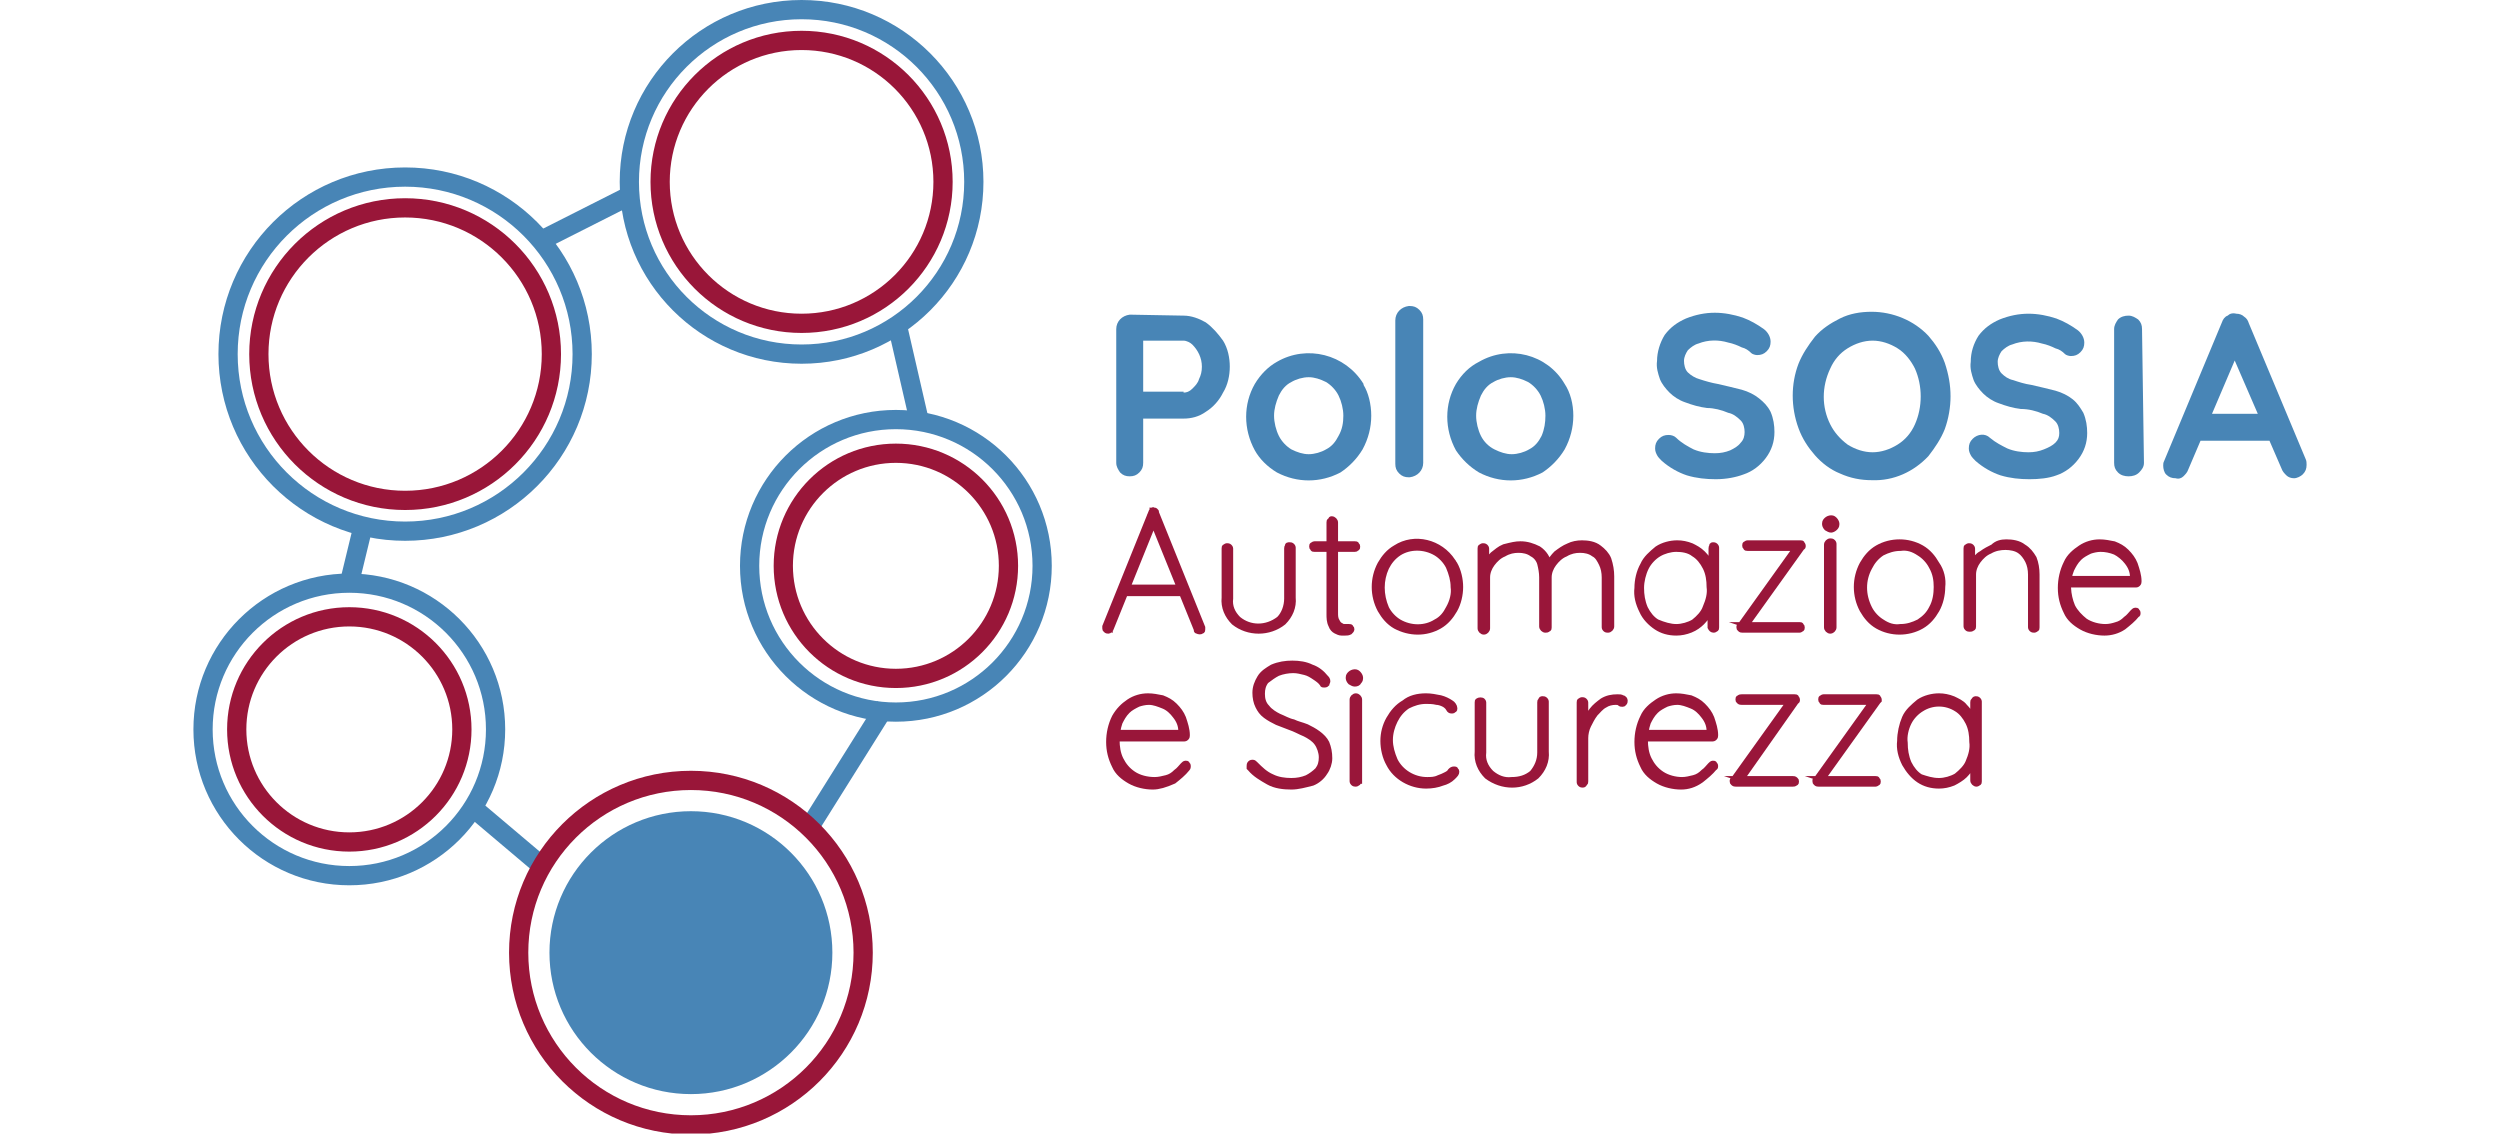 <?xml version="1.0" encoding="utf-8"?>
<!-- Generator: Adobe Illustrator 25.2.1, SVG Export Plug-In . SVG Version: 6.00 Build 0)  -->
<svg version="1.1" id="Livello_1" xmlns="http://www.w3.org/2000/svg" xmlns:xlink="http://www.w3.org/1999/xlink" x="0px" y="0px"
	 viewBox="0 0 259.8 117.8" style="enable-background:new 0 0 259.8 117.8;" xml:space="preserve">
<style type="text/css">
	.st0{fill:none;stroke:#4885B6;stroke-width:2;stroke-miterlimit:10;}
	.st1{fill:none;stroke:#991639;stroke-width:2;stroke-miterlimit:10;}
	.st2{fill:#4885B6;}
	.st3{fill:#991639;stroke:#99163A;stroke-width:0.5;stroke-miterlimit:10;}
</style>
<g id="Livello_2_1_">
	<g id="Livello_1-2">
		<g id="Livello_2-2">
			<g id="Livello_1-2-2">
				<line class="st0" x1="56.2" y1="89.9" x2="49.1" y2="83.9"/>
				<line class="st0" x1="36.3" y1="60.6" x2="37.9" y2="54"/>
				<line class="st0" x1="56.2" y1="25" x2="65.3" y2="20.4"/>
				<line class="st0" x1="93.2" y1="33.6" x2="95.5" y2="43.6"/>
				<line class="st0" x1="92" y1="73.4" x2="84.1" y2="86"/>
				<circle class="st1" cx="83.3" cy="18.9" r="14.7"/>
				<circle class="st1" cx="93.1" cy="58.8" r="11.7"/>
				<circle class="st1" cx="36.3" cy="75.8" r="11.7"/>
				<circle class="st1" cx="42.1" cy="36.8" r="15.2"/>
				<circle class="st0" cx="83.3" cy="18.9" r="17.9"/>
				<circle class="st0" cx="93.1" cy="58.8" r="15.2"/>
				<circle class="st0" cx="36.3" cy="75.8" r="15.2"/>
				<circle class="st2" cx="71.8" cy="99" r="14.7"/>
				<circle class="st0" cx="42.1" cy="36.8" r="18.4"/>
				<circle class="st1" cx="71.8" cy="99" r="17.9"/>
				<g>
					<g>
						<path class="st2" d="M123,32.8c0.8,0,1.6,0.3,2.3,0.7c0.7,0.5,1.3,1.2,1.8,1.9c0.5,0.8,0.7,1.8,0.7,2.7c0,0.9-0.2,1.9-0.7,2.7
							c-0.4,0.8-1,1.5-1.8,2c-0.7,0.5-1.5,0.7-2.3,0.7h-4.4l0.2-0.4v5c0,0.4-0.1,0.7-0.4,1c-0.3,0.3-0.6,0.4-1,0.4
							c-0.4,0-0.7-0.1-1-0.4c-0.2-0.3-0.4-0.6-0.4-1V34.2c0-0.8,0.6-1.4,1.4-1.5c0,0,0,0,0.1,0L123,32.8z M123,40.8
							c0.3,0,0.6-0.1,0.9-0.4c0.3-0.3,0.6-0.6,0.7-1c0.2-0.4,0.3-0.8,0.3-1.3c0-0.9-0.4-1.7-1-2.3c-0.2-0.2-0.6-0.4-0.9-0.4h-4.5
							l0.3-0.4v6.1l-0.3-0.4H123z"/>
					</g>
					<g>
						<path class="st2" d="M142.5,43.2c0,1.2-0.3,2.4-0.9,3.5c-0.6,1-1.4,1.8-2.3,2.4c-2.1,1.1-4.5,1.1-6.6,0
							c-1-0.6-1.8-1.4-2.3-2.3c-1.2-2.2-1.2-4.8,0-6.9c0.6-1,1.4-1.8,2.3-2.3c3.1-1.8,7.1-0.8,9,2.3c0,0,0,0,0,0.1
							C142.2,40.8,142.5,42,142.5,43.2z M139.6,43.2c0-0.7-0.2-1.5-0.5-2.1c-0.3-0.6-0.8-1.1-1.3-1.4c-0.6-0.3-1.2-0.5-1.8-0.5
							c-0.6,0-1.3,0.2-1.8,0.5c-0.6,0.3-1,0.8-1.3,1.4c-0.3,0.7-0.5,1.4-0.5,2.1c0,0.7,0.2,1.5,0.5,2.1c0.3,0.6,0.8,1.1,1.3,1.4
							c0.6,0.3,1.2,0.5,1.8,0.5c0.6,0,1.3-0.2,1.8-0.5c0.6-0.3,1-0.8,1.3-1.4C139.5,44.6,139.6,43.9,139.6,43.2z"/>
					</g>
					<g>
						<path class="st2" d="M147.9,48.1c0,0.8-0.6,1.4-1.4,1.5c0,0,0,0-0.1,0c-0.4,0-0.7-0.1-1-0.4c-0.3-0.3-0.4-0.6-0.4-1V33.3
							c0-0.8,0.6-1.4,1.4-1.5c0,0,0,0,0.1,0c0.4,0,0.7,0.1,1,0.4c0.3,0.3,0.4,0.6,0.4,1L147.9,48.1z"/>
					</g>
					<g>
						<path class="st2" d="M163.5,43.2c0,1.2-0.3,2.4-0.9,3.5c-0.6,1-1.4,1.8-2.3,2.4c-2.1,1.1-4.5,1.1-6.6,0
							c-1-0.6-1.8-1.4-2.4-2.3c-1.2-2.2-1.2-4.8,0-6.9c0.6-1,1.4-1.8,2.4-2.3c3.1-1.8,7.1-0.8,8.9,2.3c0,0,0,0,0,0
							C163.2,40.8,163.5,42,163.5,43.2z M160.6,43.2c0-0.7-0.2-1.5-0.5-2.1c-0.3-0.6-0.8-1.1-1.3-1.4c-0.6-0.3-1.2-0.5-1.8-0.5
							c-0.6,0-1.3,0.2-1.8,0.5c-0.6,0.3-1,0.8-1.3,1.4c-0.3,0.7-0.5,1.4-0.5,2.1c0,0.7,0.2,1.5,0.5,2.1c0.3,0.6,0.8,1.1,1.4,1.4
							c0.6,0.3,1.2,0.5,1.8,0.5c0.6,0,1.3-0.2,1.8-0.5c0.6-0.3,1-0.8,1.3-1.4C160.5,44.6,160.6,43.9,160.6,43.2z"/>
						<path class="st2" d="M178.3,49.8c-1,0-2-0.1-3-0.4c-0.9-0.3-1.8-0.8-2.6-1.5c-0.2-0.2-0.4-0.4-0.5-0.6
							c-0.1-0.2-0.2-0.4-0.2-0.7c0-0.4,0.1-0.7,0.4-1c0.3-0.3,0.6-0.4,1-0.4c0.3,0,0.6,0.1,0.8,0.3c0.5,0.5,1.2,0.9,1.8,1.2
							c0.7,0.3,1.5,0.4,2.2,0.4c0.6,0,1.1-0.1,1.6-0.3c0.4-0.2,0.8-0.4,1.1-0.8c0.3-0.3,0.4-0.7,0.4-1.1c0-0.4-0.1-0.9-0.4-1.2
							c-0.4-0.4-0.8-0.7-1.3-0.8c-0.7-0.3-1.5-0.5-2.2-0.5c-0.8-0.1-1.5-0.3-2.3-0.6c-0.6-0.2-1.2-0.6-1.6-1c-0.4-0.4-0.8-0.9-1-1.4
							c-0.2-0.6-0.4-1.2-0.3-1.9c0-0.9,0.3-1.9,0.8-2.7c0.6-0.8,1.3-1.3,2.2-1.7c1-0.4,2-0.6,3-0.6c1,0,2,0.2,2.9,0.5
							c0.8,0.3,1.5,0.7,2.2,1.2c0.4,0.3,0.7,0.8,0.7,1.3c0,0.4-0.1,0.7-0.4,1c-0.3,0.3-0.6,0.4-1,0.4c-0.2,0-0.5-0.1-0.6-0.2
							c-0.3-0.3-0.6-0.5-1-0.6c-0.4-0.2-0.9-0.4-1.4-0.5c-1-0.3-2.1-0.3-3.1,0.1c-0.4,0.1-0.8,0.4-1.1,0.7c-0.2,0.3-0.4,0.7-0.4,1.1
							c0,0.4,0.1,0.9,0.4,1.2c0.3,0.3,0.8,0.6,1.2,0.7c0.6,0.2,1.3,0.4,1.9,0.5c0.9,0.2,1.7,0.4,2.5,0.6c0.7,0.2,1.3,0.5,1.8,0.9
							c0.5,0.4,0.9,0.8,1.2,1.4c0.3,0.7,0.4,1.4,0.4,2.1c0,1-0.3,1.9-0.9,2.7c-0.6,0.8-1.4,1.4-2.3,1.7
							C180.4,49.6,179.4,49.8,178.3,49.8z"/>
						<path class="st2" d="M202.7,41.2c0,1.1-0.2,2.3-0.6,3.4c-0.4,1-1,1.9-1.7,2.8c-1.5,1.6-3.6,2.6-5.9,2.5
							c-1.1,0-2.2-0.2-3.3-0.7c-1-0.4-1.9-1.1-2.6-1.9c-0.7-0.8-1.3-1.7-1.7-2.8c-0.8-2.2-0.8-4.6,0-6.7c0.4-1,1-1.9,1.7-2.8
							c0.7-0.8,1.6-1.4,2.6-1.9c1-0.5,2.1-0.7,3.3-0.7c2.2,0,4.4,0.9,5.9,2.5c0.7,0.8,1.3,1.7,1.7,2.8
							C202.5,38.9,202.7,40,202.7,41.2z M199.6,41.2c0-1-0.2-2-0.6-2.9c-0.4-0.8-1-1.6-1.8-2.1c-0.8-0.5-1.7-0.8-2.6-0.8
							c-0.9,0-1.8,0.3-2.6,0.8c-0.8,0.5-1.4,1.2-1.8,2.1c-0.9,1.9-0.9,4,0,5.8c0.4,0.8,1,1.5,1.8,2.1c0.8,0.5,1.7,0.8,2.6,0.8
							c0.9,0,1.8-0.3,2.6-0.8c0.8-0.5,1.4-1.2,1.8-2.1C199.4,43.2,199.6,42.2,199.6,41.2z"/>
						<path class="st2" d="M210.9,49.8c-1,0-2-0.1-3-0.4c-0.9-0.3-1.8-0.8-2.6-1.5c-0.2-0.2-0.4-0.4-0.5-0.6
							c-0.1-0.2-0.2-0.4-0.2-0.7c0-0.4,0.1-0.7,0.4-1c0.5-0.5,1.3-0.6,1.8-0.1c0.6,0.5,1.2,0.8,1.8,1.1c0.7,0.3,1.5,0.4,2.2,0.4
							c0.6,0,1.1-0.1,1.6-0.3c0.5-0.2,0.9-0.4,1.2-0.7c0.3-0.3,0.4-0.6,0.4-1c0-0.4-0.1-0.9-0.4-1.2c-0.4-0.4-0.8-0.7-1.3-0.8
							c-0.7-0.3-1.5-0.5-2.3-0.5c-0.8-0.1-1.5-0.3-2.3-0.6c-0.6-0.2-1.2-0.6-1.6-1c-0.4-0.4-0.8-0.9-1-1.4c-0.2-0.6-0.4-1.2-0.3-1.9
							c0-1,0.3-1.9,0.8-2.7c0.6-0.8,1.3-1.3,2.2-1.7c1-0.4,2-0.6,3-0.6c1,0,2,0.2,2.9,0.5c0.8,0.3,1.5,0.7,2.2,1.2
							c0.4,0.3,0.7,0.8,0.7,1.3c0,0.4-0.1,0.7-0.4,1c-0.3,0.3-0.6,0.4-1,0.4c-0.2,0-0.5-0.1-0.6-0.2c-0.3-0.3-0.6-0.5-1-0.6
							c-0.4-0.2-0.9-0.4-1.4-0.5c-1-0.3-2.1-0.3-3.1,0.1c-0.4,0.1-0.8,0.4-1.1,0.7c-0.2,0.3-0.4,0.7-0.4,1.1c0,0.4,0.1,0.9,0.4,1.2
							c0.3,0.3,0.7,0.6,1.2,0.7c0.6,0.2,1.2,0.4,1.9,0.5c0.9,0.2,1.7,0.4,2.5,0.6c0.7,0.2,1.3,0.5,1.8,0.9c0.5,0.4,0.8,0.9,1.1,1.4
							c0.3,0.7,0.4,1.4,0.4,2.1c0,1-0.3,1.9-0.9,2.7c-0.6,0.8-1.4,1.4-2.3,1.7C212.9,49.7,211.9,49.8,210.9,49.8z"/>
						<path class="st2" d="M222.8,48.1c0,0.4-0.2,0.7-0.5,1c-0.3,0.3-0.7,0.4-1.1,0.4c-0.4,0-0.8-0.1-1.1-0.4
							c-0.3-0.3-0.4-0.6-0.4-1V34.2c0-0.4,0.2-0.7,0.4-1c0.3-0.3,0.7-0.4,1.1-0.4c0.4,0,0.7,0.2,1,0.4c0.3,0.3,0.4,0.6,0.4,1
							L222.8,48.1z"/>
						<path class="st2" d="M232.6,36.6l-5.2,12.2c-0.1,0.3-0.3,0.5-0.5,0.7c-0.2,0.2-0.5,0.3-0.8,0.2c-0.4,0-0.7-0.1-1-0.4
							c-0.2-0.2-0.3-0.6-0.3-0.9c0-0.2,0-0.3,0.1-0.5l6-14.4c0.1-0.3,0.3-0.6,0.6-0.7c0.2-0.2,0.5-0.3,0.9-0.2
							c0.3,0,0.6,0.1,0.8,0.3c0.3,0.2,0.4,0.4,0.5,0.7l5.9,14.1c0.1,0.2,0.1,0.4,0.1,0.6c0,0.4-0.1,0.7-0.4,1
							c-0.2,0.2-0.6,0.4-0.9,0.4c-0.3,0-0.6-0.1-0.8-0.3c-0.2-0.2-0.4-0.4-0.5-0.7l-5.2-12L232.6,36.6z M228.1,45.8l1.3-2.8h6.5
							l0.5,2.8H228.1z"/>
					</g>
					<g>
						<path class="st3" d="M120.1,53.9l-4.6,11.4c0,0.1-0.1,0.1-0.1,0.2c-0.1,0-0.1,0.1-0.2,0.1c-0.1,0-0.2,0-0.3-0.1
							c-0.1-0.1-0.1-0.1-0.1-0.2c0-0.1,0-0.1,0-0.2l4.8-11.9c0-0.1,0.1-0.1,0.1-0.2c0.1,0,0.1-0.1,0.2,0c0.1,0,0.2,0,0.2,0.1
							c0.1,0,0.1,0.1,0.1,0.2l4.8,11.9c0,0,0,0.1,0,0.2c0,0.1,0,0.2-0.1,0.2c-0.1,0.1-0.3,0.1-0.5,0c-0.1,0-0.1-0.1-0.1-0.2
							l-4.7-11.6L120.1,53.9z M116.8,61.7L117,61h5.8l0.2,0.7H116.8z"/>
					</g>
					<g>
						<path class="st3" d="M134,56.6c0.1,0,0.2,0,0.3,0.1c0.1,0.1,0.1,0.2,0.1,0.2v5.2c0.1,1-0.3,1.9-1,2.6c-1.5,1.2-3.7,1.2-5.2,0
							c-0.7-0.7-1.1-1.6-1-2.6V57c0-0.1,0-0.2,0.1-0.2c0.1-0.1,0.2-0.1,0.2-0.1c0.1,0,0.2,0,0.3,0.1c0.1,0.1,0.1,0.2,0.1,0.2v5.2
							c-0.1,0.8,0.2,1.5,0.8,2.1c1.2,1,2.9,1,4.2,0c0.5-0.5,0.8-1.3,0.8-2.1V57c0-0.1,0-0.2,0.1-0.2C133.7,56.6,133.9,56.6,134,56.6
							z"/>
					</g>
					<g>
						<path class="st3" d="M136.6,56.5h4.2c0.1,0,0.2,0,0.2,0.1c0.1,0.1,0.1,0.1,0.1,0.2c0,0.1,0,0.2-0.1,0.2
							c-0.1,0.1-0.1,0.1-0.2,0.1h-4.2c-0.1,0-0.2,0-0.2-0.1c-0.1-0.1-0.1-0.1-0.1-0.2c0-0.1,0-0.2,0.1-0.2
							C136.4,56.6,136.5,56.5,136.6,56.5z M138.4,53.9c0.2,0,0.4,0.2,0.4,0.4l0,0v9.4c0,0.3,0,0.6,0.2,0.9c0.1,0.2,0.2,0.3,0.4,0.4
							c0.1,0.1,0.3,0.1,0.4,0.1c0.1,0,0.1,0,0.2,0c0.1,0,0.1,0,0.2,0c0.1,0,0.2,0,0.2,0.1c0.1,0.1,0.1,0.1,0.1,0.2
							c0,0.1-0.1,0.2-0.2,0.3c-0.2,0.1-0.3,0.1-0.5,0.1h-0.4c-0.2,0-0.4-0.1-0.6-0.2c-0.2-0.1-0.4-0.3-0.5-0.6
							c-0.2-0.4-0.2-0.8-0.2-1.2v-9.5c0-0.1,0-0.2,0.1-0.2C138.3,53.9,138.3,53.9,138.4,53.9z"/>
					</g>
					<g>
						<path class="st3" d="M151.8,61c0,0.8-0.2,1.7-0.6,2.4c-0.4,0.7-0.9,1.3-1.6,1.7c-1.4,0.8-3.1,0.8-4.6,0
							c-0.7-0.4-1.2-1-1.6-1.7c-0.8-1.5-0.8-3.3,0-4.8c0.4-0.7,0.9-1.3,1.6-1.7c2-1.3,4.7-0.6,6,1.4c0.1,0.1,0.1,0.2,0.2,0.3
							C151.6,59.3,151.8,60.2,151.8,61z M151,61c0-0.7-0.2-1.4-0.5-2.1c-0.3-0.6-0.8-1.1-1.3-1.4c-1.2-0.7-2.7-0.7-3.8,0
							c-0.6,0.4-1,0.9-1.3,1.5c-0.6,1.3-0.6,2.8,0,4.2c0.3,0.6,0.8,1.1,1.3,1.4c1.2,0.7,2.7,0.7,3.8,0c0.6-0.3,1-0.8,1.3-1.4
							C150.9,62.5,151.1,61.7,151,61z"/>
						<path class="st3" d="M158,56.5c0.7,0,1.3,0.2,1.9,0.5c0.6,0.4,1,1,1.1,1.7l-0.2,0.2l0.1-0.3c0.2-0.4,0.5-0.8,0.8-1.1
							c0.4-0.3,0.8-0.6,1.3-0.8c0.4-0.2,0.9-0.3,1.4-0.3c0.6,0,1.3,0.1,1.8,0.5c0.4,0.3,0.8,0.7,1,1.2c0.2,0.6,0.3,1.2,0.3,1.8v5.2
							c0,0.2-0.2,0.4-0.4,0.4l0,0c-0.1,0-0.2,0-0.3-0.1c-0.1-0.1-0.1-0.2-0.1-0.2v-5.2c0-0.5-0.1-1-0.3-1.4c-0.2-0.4-0.4-0.8-0.8-1
							c-0.4-0.3-0.9-0.4-1.4-0.4c-0.5,0-1,0.1-1.5,0.4c-0.5,0.2-0.9,0.6-1.2,1c-0.3,0.4-0.5,0.9-0.5,1.4v5.2c0,0.1,0,0.2-0.1,0.2
							c-0.1,0.1-0.2,0.1-0.3,0.1c-0.2,0-0.4-0.2-0.4-0.4l0,0V60c0-0.5-0.1-1-0.2-1.4c-0.1-0.4-0.4-0.8-0.8-1
							c-0.4-0.3-0.9-0.4-1.4-0.4c-0.5,0-1,0.1-1.5,0.4c-0.5,0.2-0.9,0.6-1.2,1c-0.3,0.4-0.5,0.9-0.5,1.4v5.3c0,0.2-0.2,0.4-0.4,0.4
							c-0.2,0-0.4-0.2-0.4-0.4l0,0V57c0-0.1,0-0.2,0.1-0.2c0.1-0.1,0.2-0.1,0.2-0.1c0.1,0,0.2,0,0.3,0.1c0.1,0.1,0.1,0.2,0.1,0.2v2
							l-0.5,0.9c0-0.4,0.1-0.9,0.3-1.2c0.2-0.4,0.5-0.8,0.8-1.1c0.4-0.3,0.7-0.6,1.2-0.8C157.1,56.6,157.5,56.5,158,56.5z"/>
						<path class="st3" d="M178,56.6c0.1,0,0.2,0,0.3,0.1c0.1,0.1,0.1,0.2,0.1,0.2v8.3c0,0.1,0,0.2-0.1,0.2
							c-0.1,0.1-0.2,0.1-0.2,0.1c-0.2,0-0.3-0.1-0.4-0.3c0,0,0,0,0,0v-2.6l0.3-0.2c0,0.4-0.1,0.8-0.3,1.2c-0.2,0.4-0.5,0.8-0.8,1.1
							c-0.3,0.3-0.7,0.6-1.2,0.8c-0.5,0.2-1,0.3-1.5,0.3c-0.8,0-1.5-0.2-2.1-0.6c-0.6-0.4-1.2-1-1.5-1.7c-0.4-0.8-0.6-1.6-0.5-2.4
							c0-0.8,0.2-1.7,0.6-2.4c0.3-0.7,0.9-1.2,1.5-1.7c0.6-0.4,1.4-0.6,2.1-0.6c0.5,0,1,0.1,1.5,0.3c0.4,0.2,0.8,0.4,1.2,0.8
							c0.7,0.7,1.1,1.6,1.1,2.6l-0.3-0.5V57c0-0.1,0-0.2,0.1-0.2C177.8,56.7,177.9,56.6,178,56.6z M174.2,65.1
							c0.6,0,1.3-0.2,1.8-0.5c0.5-0.4,1-0.9,1.2-1.5c0.3-0.7,0.5-1.4,0.4-2.1c0-0.7-0.1-1.4-0.4-2c-0.3-0.6-0.7-1.1-1.2-1.4
							c-0.5-0.4-1.2-0.5-1.8-0.5c-0.6,0-1.3,0.2-1.8,0.5c-0.5,0.3-1,0.8-1.3,1.4c-0.3,0.6-0.5,1.4-0.5,2.1c0,0.7,0.1,1.4,0.4,2.1
							c0.3,0.6,0.7,1.1,1.2,1.4C172.9,64.9,173.6,65.1,174.2,65.1z"/>
						<path class="st3" d="M187,64.9c0.1,0,0.2,0,0.2,0.1c0.1,0.1,0.1,0.1,0.1,0.2c0,0.1,0,0.2-0.1,0.2c-0.1,0.1-0.2,0.1-0.2,0.1
							h-5.9c-0.1,0-0.2,0-0.3-0.1c-0.1-0.1-0.1-0.1-0.1-0.2c0,0,0-0.1,0-0.1c0,0,0-0.1,0.1-0.1l5.8-8.1l0.1,0.1h-5.1
							c-0.1,0-0.2,0-0.2-0.1c-0.1-0.1-0.1-0.1-0.1-0.2c0-0.1,0-0.2,0.1-0.2c0.1-0.1,0.2-0.1,0.2-0.1h5.5c0.1,0,0.2,0,0.2,0.1
							c0.1,0.1,0.1,0.2,0.1,0.2c0,0,0,0.1,0,0.1c0,0,0,0.1-0.1,0.1l-5.8,8.1l-0.3-0.1L187,64.9z"/>
						<path class="st3" d="M190.3,55.1c-0.2,0-0.3-0.1-0.5-0.2c-0.1-0.1-0.2-0.3-0.2-0.4v-0.1c0-0.2,0.1-0.3,0.2-0.4
							c0.1-0.1,0.3-0.2,0.5-0.2c0.2,0,0.3,0.1,0.4,0.2c0.1,0.1,0.2,0.3,0.2,0.4v0.1c0,0.2-0.1,0.3-0.2,0.4
							C190.6,55,190.4,55.1,190.3,55.1z M190.6,65.2c0,0.2-0.2,0.4-0.4,0.4c-0.2,0-0.4-0.2-0.4-0.4l0,0v-8.6c0-0.2,0.2-0.4,0.4-0.4
							c0.1,0,0.2,0,0.3,0.1c0.1,0.1,0.1,0.2,0.1,0.2V65.2z"/>
						<path class="st3" d="M201.9,61c0,0.8-0.2,1.7-0.6,2.4c-0.4,0.7-0.9,1.3-1.6,1.7c-0.7,0.4-1.5,0.6-2.3,0.6
							c-0.8,0-1.6-0.2-2.3-0.6c-0.7-0.4-1.2-1-1.6-1.7c-0.8-1.5-0.8-3.3,0-4.8c0.4-0.7,0.9-1.3,1.6-1.7c0.7-0.4,1.5-0.6,2.3-0.6
							c0.8,0,1.6,0.2,2.3,0.6c0.7,0.4,1.2,1,1.6,1.7C201.8,59.3,202,60.2,201.9,61z M201.2,61c0-0.7-0.1-1.4-0.5-2.1
							c-0.3-0.6-0.8-1.1-1.3-1.4c-0.6-0.4-1.2-0.6-1.9-0.5c-0.7,0-1.3,0.2-1.9,0.5c-0.6,0.4-1,0.9-1.3,1.5c-0.7,1.3-0.7,2.8,0,4.2
							c0.3,0.6,0.8,1.1,1.3,1.4c0.6,0.4,1.2,0.6,1.9,0.5c0.7,0,1.3-0.2,1.9-0.5c0.6-0.4,1-0.8,1.3-1.4
							C201.1,62.5,201.2,61.7,201.2,61z"/>
						<path class="st3" d="M208.5,56.3c0.6,0,1.3,0.1,1.8,0.5c0.5,0.3,0.8,0.7,1.1,1.2c0.2,0.5,0.3,1.1,0.3,1.7v5.5
							c0,0.1,0,0.2-0.1,0.2c-0.1,0.1-0.2,0.1-0.2,0.1c-0.1,0-0.2,0-0.3-0.1c-0.1-0.1-0.1-0.2-0.1-0.2v-5.5c0-0.5-0.1-1-0.3-1.4
							c-0.2-0.4-0.5-0.8-0.8-1c-0.4-0.3-1-0.4-1.5-0.4c-0.5,0-1.1,0.1-1.6,0.4c-0.5,0.2-0.9,0.6-1.2,1c-0.3,0.4-0.5,0.9-0.5,1.4v5.4
							c0,0.1,0,0.2-0.1,0.2c-0.1,0.1-0.2,0.1-0.3,0.1c-0.1,0-0.2,0-0.3-0.1c-0.1-0.1-0.1-0.2-0.1-0.2V57c0-0.1,0-0.2,0.1-0.2
							c0.1-0.1,0.2-0.1,0.2-0.1c0.1,0,0.2,0,0.3,0.1c0.1,0.1,0.1,0.2,0.1,0.2v1.8l-0.4,0.9c0-0.4,0.1-0.9,0.4-1.2
							c0.2-0.4,0.5-0.8,0.9-1c0.4-0.3,0.8-0.5,1.2-0.7C207.5,56.4,208,56.3,208.5,56.3z"/>
						<path class="st3" d="M218.7,65.8c-0.8,0-1.7-0.2-2.4-0.6c-0.7-0.4-1.3-0.9-1.6-1.6c-0.4-0.8-0.6-1.6-0.6-2.5
							c0-0.9,0.2-1.8,0.6-2.6c0.3-0.7,0.9-1.2,1.5-1.6c0.6-0.4,1.3-0.6,2-0.6c0.5,0,1,0.1,1.5,0.2c0.5,0.2,0.9,0.4,1.3,0.8
							c0.4,0.4,0.7,0.8,0.9,1.3c0.2,0.6,0.4,1.2,0.4,1.8c0,0.1,0,0.2-0.1,0.3c-0.1,0.1-0.2,0.1-0.2,0.1h-7.4l-0.1-0.7h7.3l-0.2,0.2
							V60c0-0.6-0.2-1.1-0.6-1.6c-0.3-0.4-0.8-0.8-1.2-1c-0.5-0.2-1-0.3-1.5-0.3c-0.4,0-0.8,0.1-1.1,0.2c-0.4,0.2-0.8,0.4-1.1,0.7
							c-0.4,0.4-0.6,0.8-0.8,1.2c-0.5,1.2-0.4,2.6,0.1,3.8c0.3,0.6,0.8,1.1,1.3,1.5c0.6,0.4,1.4,0.6,2.1,0.6c0.4,0,0.8-0.1,1.1-0.2
							c0.4-0.1,0.7-0.3,1-0.6c0.3-0.2,0.5-0.5,0.7-0.7c0.1-0.1,0.2-0.2,0.3-0.2c0.1,0,0.2,0,0.2,0.1c0.1,0.1,0.1,0.1,0.1,0.2
							c0,0.1,0,0.2-0.1,0.2c-0.4,0.5-0.9,0.9-1.4,1.3C220.1,65.6,219.4,65.8,218.7,65.8z"/>
					</g>
					<g>
						<path class="st3" d="M119.8,81.8c-0.8,0-1.7-0.2-2.4-0.6c-0.7-0.4-1.3-0.9-1.6-1.6c-0.4-0.8-0.6-1.6-0.6-2.5
							c0-0.9,0.2-1.8,0.6-2.6c0.4-0.7,0.9-1.2,1.5-1.6c0.6-0.4,1.3-0.6,2-0.6c0.5,0,1,0.1,1.5,0.2c0.5,0.2,0.9,0.4,1.3,0.8
							c0.4,0.4,0.7,0.8,0.9,1.3c0.2,0.6,0.4,1.2,0.4,1.8c0,0.1,0,0.2-0.1,0.3c-0.1,0.1-0.2,0.1-0.2,0.1h-7.3l-0.1-0.7h7.2l-0.2,0.2
							V76c0-0.6-0.2-1.1-0.6-1.6c-0.3-0.4-0.7-0.8-1.2-1c-0.5-0.2-1-0.4-1.5-0.4c-0.4,0-0.8,0.1-1.1,0.2c-0.4,0.2-0.8,0.4-1.1,0.7
							c-0.4,0.4-0.6,0.8-0.8,1.2c-0.2,0.6-0.3,1.2-0.3,1.8c0,0.7,0.1,1.4,0.4,2c0.3,0.6,0.7,1.1,1.3,1.5c0.6,0.4,1.4,0.6,2.2,0.6
							c0.4,0,0.8-0.1,1.2-0.2c0.4-0.1,0.7-0.3,1-0.6c0.3-0.2,0.5-0.5,0.7-0.7c0.1-0.1,0.2-0.2,0.3-0.2c0.1,0,0.2,0,0.2,0.1
							c0.1,0.1,0.1,0.1,0.1,0.2c0,0.1,0,0.2-0.1,0.3c-0.4,0.5-0.9,0.9-1.4,1.3C121.1,81.6,120.4,81.8,119.8,81.8z"/>
						<path class="st3" d="M134.2,81.8c-0.8,0-1.7-0.1-2.4-0.5c-0.7-0.4-1.4-0.8-1.9-1.4c0,0-0.1-0.1-0.1-0.1c0-0.1,0-0.1,0-0.2
							c0-0.1,0-0.2,0.1-0.3c0.1-0.1,0.2-0.1,0.3-0.1c0.1,0,0.2,0.1,0.3,0.2c0.5,0.5,1,1,1.7,1.3c0.6,0.3,1.3,0.4,2,0.4
							c0.6,0,1.1-0.1,1.6-0.3c0.4-0.2,0.8-0.5,1.1-0.8c0.3-0.4,0.4-0.8,0.4-1.3c0-0.5-0.2-1.1-0.5-1.5c-0.3-0.4-0.8-0.7-1.2-0.9
							c-0.5-0.2-1-0.5-1.6-0.7l-1.3-0.5c-0.4-0.2-0.8-0.4-1.2-0.7c-0.4-0.3-0.6-0.6-0.8-1c-0.2-0.4-0.3-0.9-0.3-1.4
							c0-0.6,0.2-1.1,0.5-1.6c0.3-0.5,0.8-0.8,1.3-1.1c0.7-0.3,1.4-0.4,2.1-0.4c0.7,0,1.4,0.1,2,0.4c0.6,0.2,1.1,0.6,1.5,1.1
							c0.1,0.1,0.2,0.2,0.2,0.4c0,0.1-0.1,0.2-0.1,0.3c-0.1,0.1-0.2,0.1-0.3,0.1c-0.1,0-0.2,0-0.2-0.1c-0.2-0.3-0.5-0.5-0.8-0.7
							c-0.3-0.2-0.6-0.4-1-0.5c-0.4-0.1-0.8-0.2-1.2-0.2c-0.5,0-1.1,0.1-1.6,0.3c-0.4,0.2-0.8,0.5-1.2,0.8c-0.3,0.4-0.4,0.8-0.4,1.3
							c0,0.5,0.1,1,0.5,1.4c0.3,0.4,0.8,0.7,1.2,0.9c0.5,0.2,1,0.5,1.5,0.6c0.4,0.2,0.9,0.3,1.4,0.5c0.4,0.2,0.8,0.4,1.2,0.7
							c0.4,0.3,0.7,0.6,0.9,1c0.2,0.5,0.3,1,0.3,1.6c0,0.5-0.2,1.1-0.5,1.5c-0.3,0.5-0.8,0.9-1.3,1.1
							C135.6,81.6,134.9,81.8,134.2,81.8z"/>
						<path class="st3" d="M140.8,71.1c-0.2,0-0.3-0.1-0.5-0.2c-0.1-0.1-0.2-0.3-0.2-0.4v-0.1c0-0.2,0.1-0.3,0.2-0.4
							c0.1-0.1,0.3-0.2,0.5-0.2c0.2,0,0.3,0.1,0.4,0.2c0.1,0.1,0.2,0.3,0.2,0.4v0.1c0,0.2-0.1,0.3-0.2,0.4
							C141.2,71,141,71.1,140.8,71.1z M141.2,81.2c0,0.1,0,0.2-0.1,0.2c-0.1,0.1-0.2,0.1-0.2,0.1c-0.1,0-0.2,0-0.3-0.1
							c-0.1-0.1-0.1-0.2-0.1-0.2v-8.5c0-0.2,0.2-0.4,0.4-0.4c0.2,0,0.4,0.2,0.4,0.4l0,0V81.2z"/>
						<path class="st3" d="M148.2,72.3c0.5,0,1,0.1,1.5,0.2c0.4,0.1,0.8,0.3,1.1,0.5c0.2,0.1,0.4,0.4,0.4,0.6c0,0.1,0,0.2-0.1,0.2
							c-0.1,0.1-0.1,0.1-0.2,0.1c-0.1,0-0.2,0-0.3-0.1l-0.2-0.3c-0.1-0.1-0.2-0.2-0.4-0.3c-0.2-0.1-0.5-0.2-0.7-0.2
							c-0.4-0.1-0.8-0.1-1.1-0.1c-0.7,0-1.3,0.2-1.9,0.5c-0.6,0.4-1,0.9-1.3,1.5c-0.3,0.6-0.5,1.3-0.5,2c0,0.7,0.2,1.4,0.5,2.1
							c0.6,1.2,1.9,2,3.3,2c0.4,0,0.8,0,1.2-0.2c0.3-0.1,0.5-0.2,0.7-0.3c0.2-0.1,0.4-0.2,0.5-0.4c0.1-0.1,0.2-0.2,0.4-0.2
							c0.1,0,0.2,0,0.2,0.1c0.1,0.1,0.1,0.1,0.1,0.2c0,0.2-0.1,0.3-0.4,0.6c-0.3,0.3-0.7,0.5-1.1,0.6c-0.5,0.2-1.1,0.3-1.7,0.3
							c-1.6,0-3.2-0.9-3.9-2.3c-0.4-0.7-0.6-1.6-0.6-2.4c0-0.8,0.2-1.6,0.6-2.3c0.4-0.7,0.9-1.3,1.6-1.7
							C146.5,72.5,147.3,72.3,148.2,72.3z"/>
						<path class="st3" d="M160.3,72.6c0.1,0,0.2,0,0.3,0.1c0.1,0.1,0.1,0.2,0.1,0.2v5.2c0.1,1-0.3,1.9-1,2.6
							c-1.5,1.2-3.6,1.2-5.2,0c-0.7-0.7-1.1-1.6-1-2.6V73c0-0.1,0-0.2,0.1-0.2c0.1-0.1,0.4-0.1,0.5,0c0,0,0,0,0,0
							c0.1,0.1,0.1,0.2,0.1,0.2v5.2c-0.1,0.8,0.2,1.5,0.8,2.1c0.6,0.5,1.3,0.8,2.1,0.7c0.8,0,1.5-0.2,2.1-0.7
							c0.5-0.6,0.8-1.3,0.8-2.1V73c0-0.1,0-0.2,0.1-0.2C160.1,72.6,160.2,72.6,160.3,72.6z"/>
					</g>
					<g>
						<path class="st3" d="M164.5,81.6c-0.1,0-0.2,0-0.3-0.1c-0.1-0.1-0.1-0.2-0.1-0.2V73c0-0.1,0-0.2,0.1-0.2
							c0.1-0.1,0.2-0.1,0.2-0.1c0.1,0,0.2,0,0.3,0.1c0.1,0.1,0.1,0.2,0.1,0.2v3l-0.3,0.5c0-0.5,0.1-1,0.2-1.4
							c0.2-0.5,0.4-0.9,0.7-1.3c0.3-0.4,0.7-0.7,1.1-1c0.5-0.3,1-0.4,1.6-0.4c0.2,0,0.4,0,0.5,0.1c0.2,0,0.3,0.2,0.3,0.3
							c0,0.1,0,0.2-0.1,0.3c-0.1,0.1-0.1,0.1-0.2,0.1c-0.1,0-0.2,0-0.3-0.1c-0.1-0.1-0.3-0.1-0.4-0.1c-0.4,0-0.8,0.1-1.1,0.3
							c-0.4,0.2-0.7,0.6-1,0.9c-0.3,0.4-0.5,0.8-0.7,1.2c-0.2,0.4-0.3,0.9-0.3,1.3v4.5c0,0.1,0,0.2-0.1,0.2
							C164.7,81.5,164.6,81.6,164.5,81.6z"/>
					</g>
					<g>
						<path class="st3" d="M174.7,81.8c-0.8,0-1.7-0.2-2.4-0.6c-0.7-0.4-1.3-0.9-1.6-1.6c-0.4-0.8-0.6-1.6-0.6-2.5
							c0-0.9,0.2-1.8,0.6-2.6c0.3-0.7,0.9-1.2,1.5-1.6c0.6-0.4,1.3-0.6,2-0.6c0.5,0,1,0.1,1.5,0.2c0.5,0.2,0.9,0.4,1.3,0.8
							c0.4,0.4,0.7,0.8,0.9,1.3c0.2,0.6,0.4,1.2,0.4,1.8c0,0.1,0,0.2-0.1,0.3c-0.1,0.1-0.2,0.1-0.2,0.1h-7.3l-0.1-0.7h7.2l-0.2,0.2
							V76c0-0.6-0.2-1.1-0.6-1.6c-0.3-0.4-0.7-0.8-1.2-1c-0.5-0.2-1-0.4-1.5-0.4c-0.4,0-0.8,0.1-1.1,0.2c-0.4,0.2-0.8,0.4-1.1,0.7
							c-0.4,0.4-0.6,0.8-0.8,1.2c-0.2,0.6-0.3,1.2-0.3,1.8c0,0.7,0.1,1.4,0.4,2c0.3,0.6,0.7,1.1,1.3,1.5c0.6,0.4,1.4,0.6,2.1,0.6
							c0.4,0,0.8-0.1,1.2-0.2c0.4-0.1,0.7-0.3,1-0.6c0.3-0.2,0.5-0.5,0.7-0.7c0.1-0.1,0.2-0.2,0.3-0.2c0.1,0,0.2,0,0.2,0.1
							c0.1,0.1,0.1,0.1,0.1,0.2c0,0.1,0,0.2-0.1,0.2c-0.4,0.5-0.9,0.9-1.4,1.3C176.1,81.6,175.4,81.8,174.7,81.8z"/>
						<path class="st3" d="M186.3,80.9c0.1,0,0.2,0,0.3,0.1c0.1,0.1,0.1,0.1,0.1,0.2c0,0.1,0,0.2-0.1,0.2c-0.1,0.1-0.2,0.1-0.3,0.1
							h-5.9c-0.1,0-0.2,0-0.3-0.1c-0.1-0.1-0.1-0.1-0.1-0.2c0,0,0-0.1,0-0.1c0,0,0-0.1,0.1-0.1l5.8-8.1L186,73H181
							c-0.1,0-0.2,0-0.3-0.1c-0.1-0.1-0.1-0.1-0.1-0.2c0-0.1,0-0.2,0.1-0.2c0.1-0.1,0.2-0.1,0.3-0.1h5.5c0.1,0,0.2,0,0.2,0.1
							c0.1,0.1,0.1,0.2,0.1,0.2c0,0,0,0.1,0,0.1c0,0,0,0.1-0.1,0.1L181,81l-0.3-0.1L186.3,80.9z"/>
						<path class="st3" d="M194.9,80.9c0.1,0,0.2,0,0.2,0.1c0.1,0.1,0.1,0.1,0.1,0.2c0,0.1,0,0.2-0.1,0.2c-0.1,0.1-0.2,0.1-0.2,0.1
							H189c-0.1,0-0.2,0-0.3-0.1c-0.1-0.1-0.1-0.1-0.1-0.2c0,0,0-0.1,0-0.1l0.1-0.1l5.8-8.1l0.1,0.1h-5.1c-0.1,0-0.2,0-0.2-0.1
							c-0.1-0.1-0.1-0.1-0.1-0.2c0-0.1,0-0.2,0.1-0.2c0.1-0.1,0.2-0.1,0.2-0.1h5.5c0.1,0,0.2,0,0.2,0.1c0.1,0.1,0.1,0.2,0.1,0.2
							c0,0,0,0.1,0,0.1l-0.1,0.1l-5.8,8.1l-0.3-0.1L194.9,80.9z"/>
						<path class="st3" d="M205.3,72.6c0.1,0,0.2,0,0.3,0.1c0.1,0.1,0.1,0.2,0.1,0.2v8.3c0,0.1,0,0.2-0.1,0.2
							c-0.1,0.1-0.2,0.1-0.2,0.1c-0.2,0-0.4-0.2-0.4-0.4l0,0v-2.6l0.3-0.2c0,0.4-0.1,0.8-0.3,1.2c-0.2,0.4-0.5,0.8-0.8,1.1
							c-0.3,0.3-0.8,0.6-1.2,0.8c-0.5,0.2-1,0.3-1.5,0.3c-0.8,0-1.5-0.2-2.1-0.6c-0.6-0.4-1.1-1-1.5-1.7c-0.4-0.8-0.6-1.6-0.5-2.4
							c0-0.8,0.2-1.7,0.5-2.4c0.3-0.7,0.9-1.2,1.5-1.7c0.6-0.4,1.4-0.6,2.1-0.6c0.5,0,1,0.1,1.5,0.3c0.4,0.2,0.9,0.4,1.2,0.8
							c0.3,0.3,0.6,0.7,0.8,1.2c0.2,0.5,0.3,1,0.3,1.5l-0.3-0.4V73c0-0.1,0-0.2,0.1-0.2C205.1,72.7,205.2,72.6,205.3,72.6z
							 M201.5,81.1c0.6,0,1.3-0.2,1.8-0.5c0.5-0.4,1-0.9,1.2-1.4c0.3-0.7,0.5-1.4,0.4-2.1c0-0.7-0.1-1.4-0.4-2
							c-0.3-0.6-0.7-1.1-1.2-1.4c-1.1-0.7-2.5-0.7-3.6,0c-0.5,0.3-1,0.8-1.3,1.4c-0.3,0.6-0.5,1.4-0.4,2.1c0,0.7,0.1,1.4,0.4,2.1
							c0.3,0.6,0.7,1.1,1.2,1.4C200.2,80.9,200.8,81.1,201.5,81.1z"/>
					</g>
				</g>
			</g>
		</g>
	</g>
</g>
</svg>
